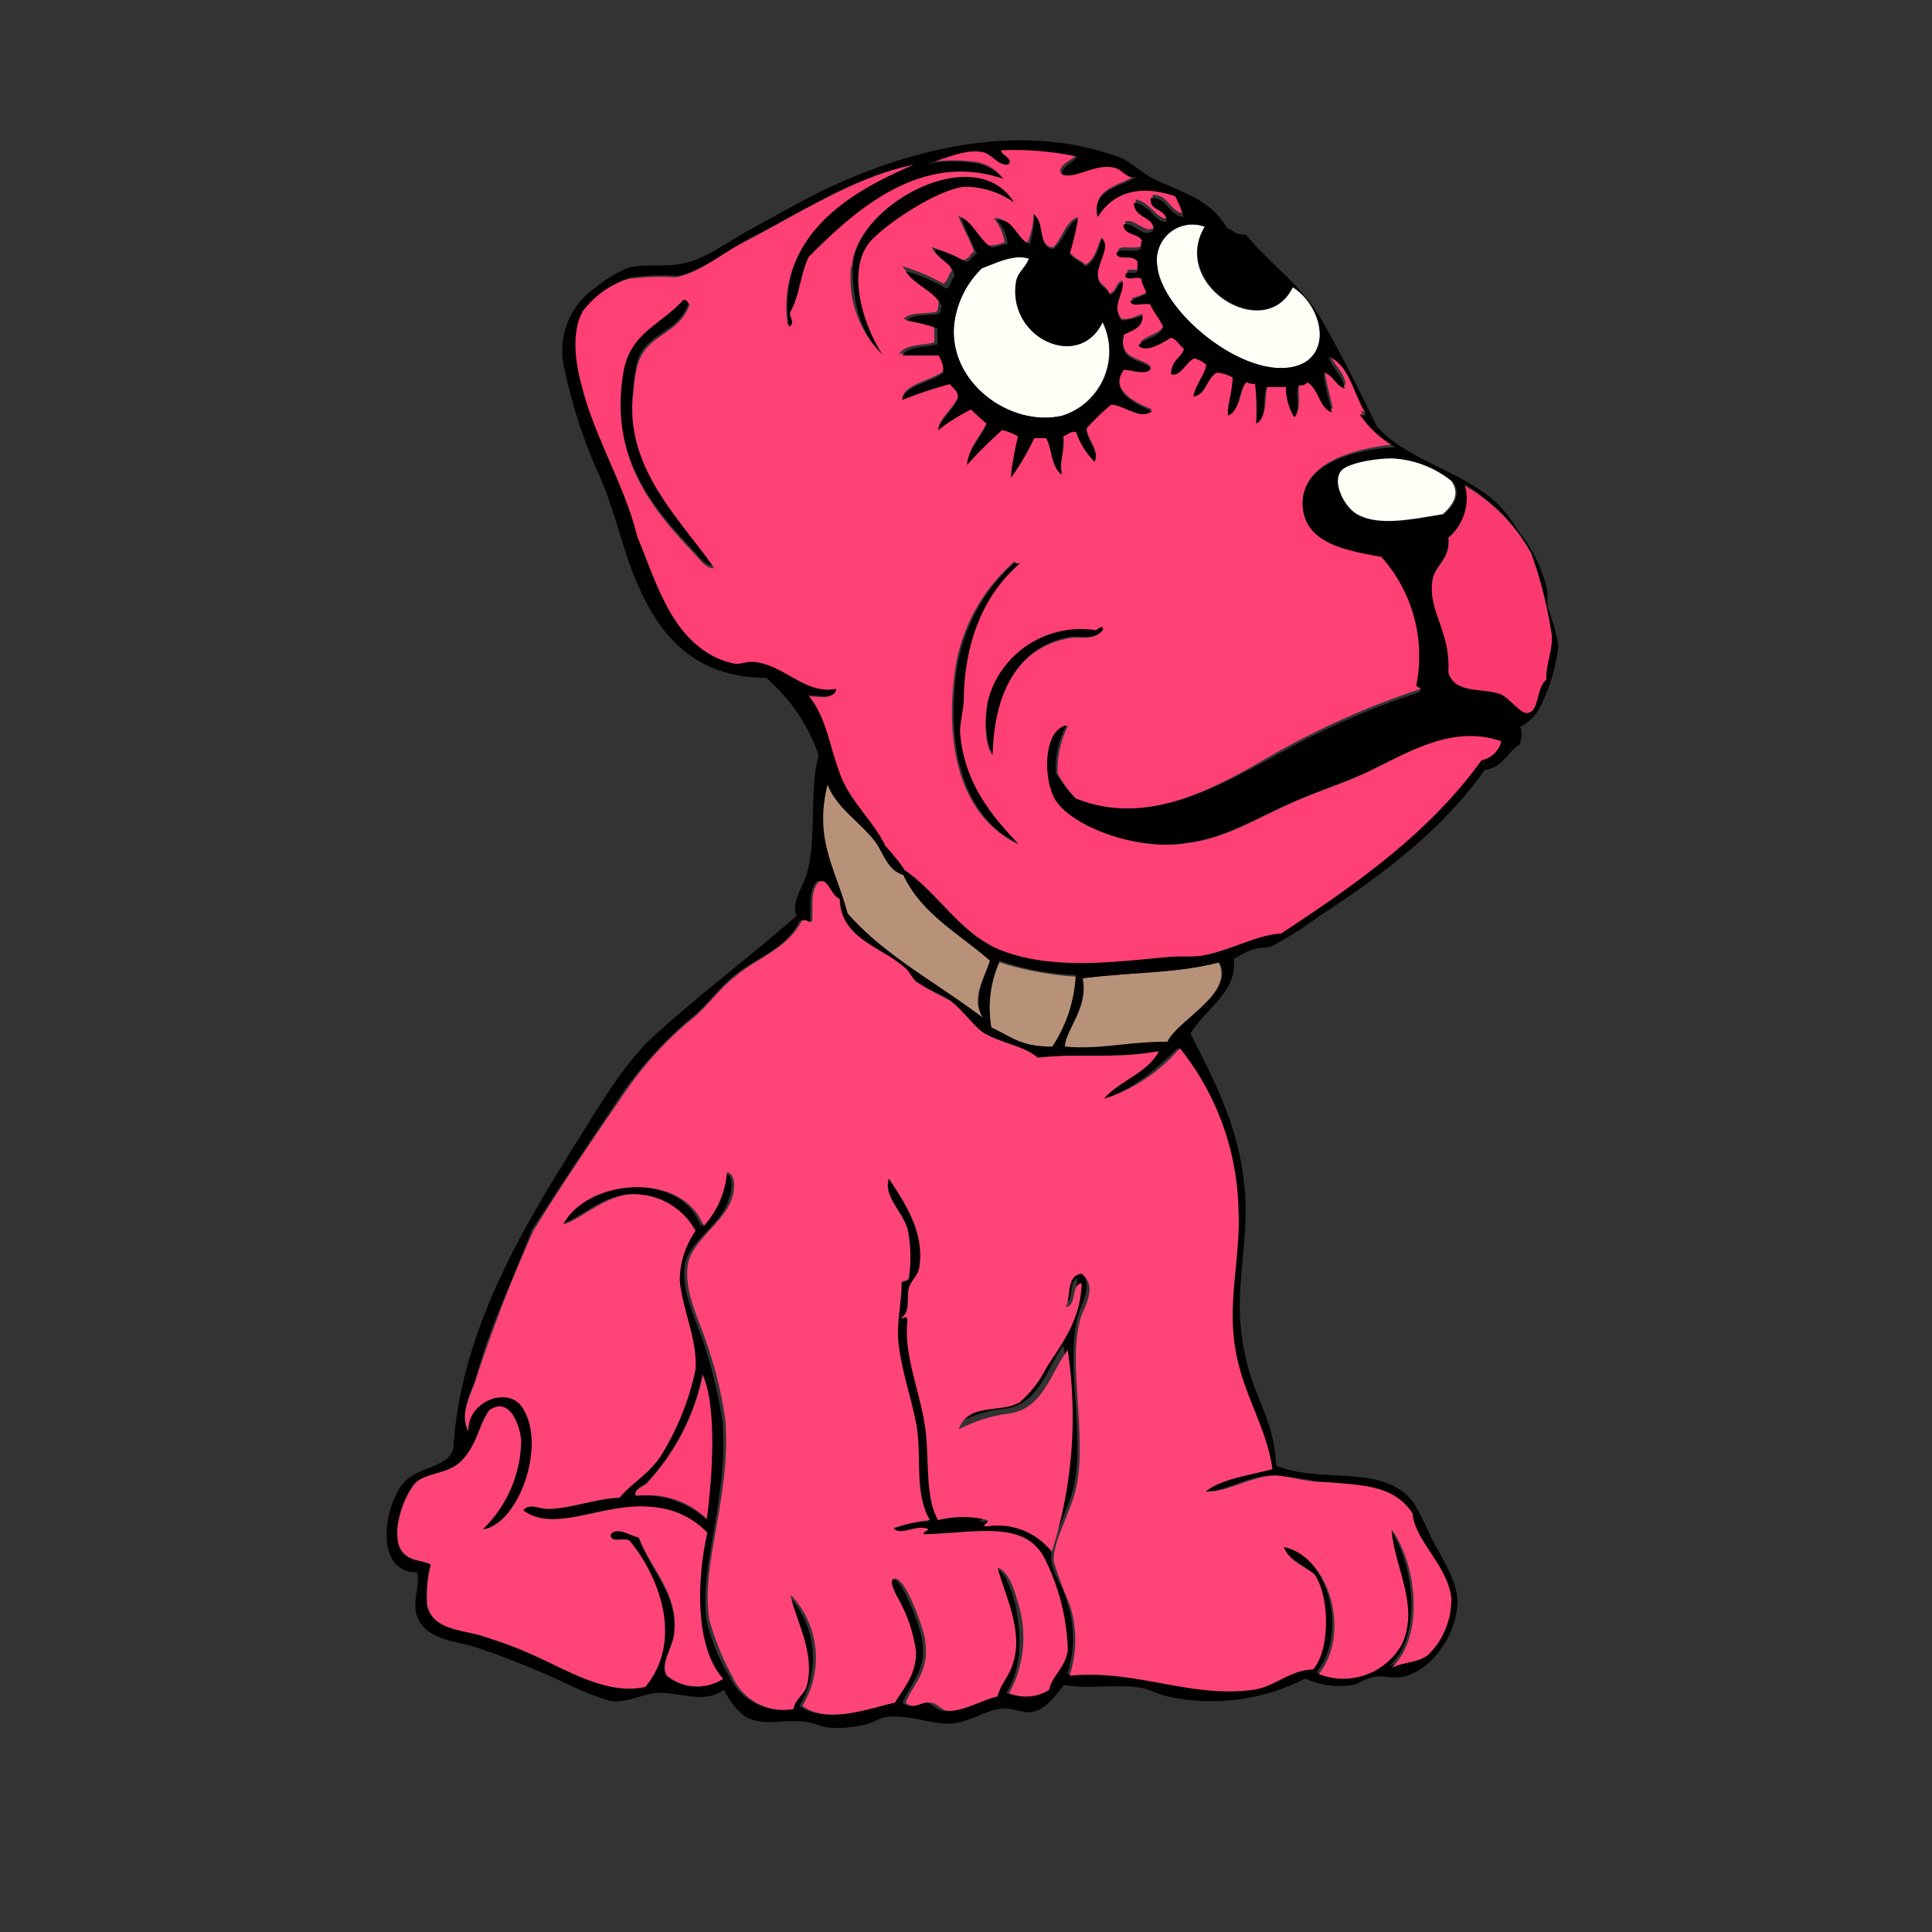 <svg id="bg_image_5" width="200" height="200" xmlns="http://www.w3.org/2000/svg" version="1.1" xmlns:xlink="http://www.w3.org/1999/xlink" xmlns:svgjs="http://svgjs.com/svgjs" class="bgs" preserveAspectRatio="xMidYMin slice"><rect width="100%" height="100%" fill="#333333" stroke="none"/><defs id="SvgjsDefs6519"/><rect id="rect_image_5" width="100%" height="100%" fill="none"/><svg id="variation_5" preserveAspectRatio="xMidYMin meet" viewBox="11.482 6.642 89.496 121.612" data-uid="5" data-keyword="variation_5" data-complex="true" style="overflow: visible;"><path id="5_l_0" d="M59.3 19.42A5 5 0 0 0 56.13 18.42C54.51 18.62 51.56 20.52 50.45 21.72C48.75 23.52 49.71 27.02 51.11 29.02C49.56 27.82 49.05 25.42 49.11 23.42C49.27 19.52 56.87 15.42 59.3 19.42Z " fill="#000000" class="000000" data-color-group="oranges"/><path id="5_l_1" d="M71.25 20.92C69.04 24.62 75.08 28.32 76.78 24.72C78.84 26.02 79.51 29.72 76.26 29.82S68.67 26.22 68.26 23.52A2.26 2.26 0 0 1 71.25 20.92ZM60.26 22.92C60.11 23.52 59.52 23.82 59.45 24.42C58.79 27.92 63.36 30.02 64.83 26.92A4.27 4.27 0 0 1 62.25 32.82C59.08 33.52 55.25 30.92 55.47 27.22A5.84 5.84 0 0 1 57.24 23.52C58.12 23.22 59.15 22.62 60.26 22.92Z " data-color-original="#ffffff" fill="#fffff8" class="ffffff" data-color-group="blacks"/><path id="5_l_2" d="M38.8 25.62C38.14 27.72 35.92 27.52 35.48 29.62A14.63 14.63 0 0 0 35.26 31.22C34.74 35.92 38.26 39.22 40.35 42.22C39.91 42.32 39.47 41.72 39.1 41.32C36.67 38.72 33.79 35.52 34.6 30.12C35.04 27.42 36.89 27.02 38.43 25.32C38.65 25.52 38.65 25.62 38.8 25.62Z " fill="#000000" class="000000" data-color-group="oranges"/><path id="5_l_3" d="M87.62 37.22A10.89 10.89 0 0 1 91.82 41.52A27.52 27.52 0 0 1 93.07 46.42C93.29 47.42 92.7 48.42 92.78 49.52C92.19 49.92 92.34 51.42 91.6 51.62C91.16 51.72 90.42 50.62 89.83 50.42C88.58 50.02 86.95 50.32 86.59 49.02C86.74 46.52 85.26 45.22 85.59 43.22C85.74 42.22 86.77 41.82 86.59 40.52A3.22 3.22 0 0 0 87.59 37.22Z " data-color-original="#cbb777" fill="#fa3a6f" class="cbb777" data-color-group="grays"/><path id="5_l_4" d="M59.74 42.12C57.53 44.02 56.27 46.92 56.2 50.62C56.2 51.42 55.91 52.22 55.98 52.92C56.2 56.02 57.9 58.02 59.67 59.82C56.43 58.32 54.95 54.42 55.61 49.12A11.23 11.23 0 0 1 59.37 42C59.44 42 59.44 42 59.44 42.1Z " fill="#000000" class="000000" data-color-group="oranges"/><path id="5_l_5" d="M64.83 46C64.9 46 64.9 46.1 64.9 46.2C64.46 46.9 63.5 46.7 62.9 46.7C59.66 47.2 58.03 50 57.96 54.1C57.37 53.4 57.44 51.4 57.67 50.6C58.33 47.8 61.06 46 64.38 46.2C64.53 46.2 64.82 46.2 64.82 46Z " fill="#000000" class="000000" data-color-group="oranges"/><path id="5_l_6" d="M47.5 56C48.09 57.5 49.56 58.4 50.5 59.6C51.02 60.3 51.24 61.4 52.27 61.7C53.45 64.2 55.81 65.4 57.73 67.1C57.44 68.1 56.48 69.5 57.29 70.7C54.34 68.6 51.1 66.8 48.74 64.1C48 61.3 46.6 59.5 47.49 56ZM72.13 67.22C73.13 69.22 69.55 70.82 68.89 72.22C66.24 72.22 64.69 72.82 62.4 72.52C62.62 71.32 63.95 70.02 63.58 68.22C66.75 67.82 69.48 67.92 72.13 67.22Z " data-color-original="#805722" fill="#b89278" class="805722" data-color-group="reds"/><path id="5_l_7" d="M39.69 93.12C40.69 95.12 40.35 99.52 39.98 102.32A5.23 5.23 0 0 0 35.48 100.82C35.26 100.42 35.92 100.22 36.14 100.02A14.52 14.52 0 0 0 39.69 93.12ZM53 17C49.24 18.6 44.23 21.4 45 27.1C45.44 26.9 45.07 26.5 45.07 26.2C45.59 25.2 45.73 23.7 46.25 22.7C49.05 19.9 53.25 16 58.49 17.8A2.57 2.57 0 0 0 56.57 16.8A10.43 10.43 0 0 0 53.1 17C54.28 16.8 55.83 16 57.1 16.1C57.76 16.2 58.1 17 58.8 16.9C59.17 16.5 58.36 16.4 58.36 16C60.06 16.2 61.53 15.9 63.15 16.4C62.86 16.8 62.15 16.9 62.15 17.5C63.03 17.8 64.21 16.8 65.47 17.1C66.13 17.2 66.47 18.1 67.02 17.6C66.14 18.3 64.07 18.4 64.51 20.3C65.51 18.6 67.39 18.3 69.51 18.8A6.2 6.2 0 0 1 70.03 20.1C69.03 20 69.03 18.9 67.97 18.9C67.97 19.8 68.97 19.5 68.97 20.4C68.23 20.5 67.79 19.3 66.91 19.2C66.91 20.2 68.09 20 68.16 20.9C67.57 21.5 66.83 20.3 66.24 20.6C66.31 21.3 67.12 21.1 67.42 21.6A0.55 0.55 0 0 0 67.35 22.1C66.83 22.4 65.95 22 65.8 22.4C65.95 23 66.8 22.5 67.13 22.9V23.4C67.2 23.9 66.25 23.3 66.39 23.9C66.76 24.1 66.98 23.8 67.39 24C67.46 24.4 67.68 24.6 67.68 25A3.91 3.91 0 0 1 66.68 25.4C66.75 25.8 67.49 25.5 67.93 25.6C68.15 26.1 68.52 26.5 68.74 27C68.52 27.7 67.56 27.7 67.19 28.2C67.78 28.7 68.74 27.9 69.25 27.7C69.62 27.8 69.77 28.2 70.06 28.4C69.91 29.1 69.18 29.2 69.25 30C69.84 30.2 70.25 29.3 70.72 29A6.65 6.65 0 0 1 71.46 29.4C71.31 30.2 70.8 30.6 70.65 31.4C71.46 31.2 71.46 30.2 72.12 29.9A2.42 2.42 0 0 1 73.12 30.2C73.12 31.1 72.75 32 72.83 32.6C73.64 32.3 73.42 31 74.01 30.5A0.84 0.84 0 0 0 74.53 30.6A9.2 9.2 0 0 1 74.6 33.1C75.26 32.8 74.97 31.5 75.26 30.8H76.44A3.89 3.89 0 0 0 76.96 32.7C77.4 32.4 77.03 31.2 77.25 30.7C77.47 30.6 77.69 30.6 77.77 30.5C78.51 30.9 78.58 32 79.32 32.4C79.25 31.9 78.88 30.7 78.8 29.9C79.46 30 79.54 30.7 80.13 30.9C80.06 30 79.39 29.7 79.13 28.9C80.53 29.4 80.68 31.2 81.42 32.4C81.49 32.9 81.05 32.3 81.13 32.6A6.4 6.4 0 0 0 83.34 34.6C80.98 34.8 77.15 35.7 77.51 38.5C77.73 40.7 80.24 41 82.45 41.5A9.6 9.6 0 0 1 84.66 49.5C84.59 49.8 85.03 49.6 84.88 50A50.67 50.67 0 0 0 75.44 54.2C71.83 56.3 67.55 58.7 63.13 56.9A7.78 7.78 0 0 1 62 55.32A6.14 6.14 0 0 1 62.66 52.32C61.26 52.62 61.19 55.52 61.92 56.92C62.92 58.72 67.08 60.22 70.1 59.72C72.53 59.42 74.23 58.32 76.66 57.22C78.43 56.42 80.42 55.82 81.97 55.02C84.4 53.82 87.06 52.22 89.97 53.32A1.63 1.63 0 0 1 88.72 54.52C85.4 59.12 80.83 62.32 76.11 65.42C74.49 65.62 72.87 66.52 71.11 66.82A17.48 17.48 0 0 1 68.82 66.92C65.5 67.22 61.74 67.72 58.57 66.52C55.92 65.52 54.57 62.92 52.38 61.42A4.22 4.22 0 0 0 51 60C50.19 58.3 48.71 57 48.05 55.2C47.53 53.6 47.31 51.8 46.13 50.5C46.79 50.4 47.83 50.8 47.9 50.1C45.84 50.4 44.58 48.5 42.59 48.4C42.22 48.4 41.78 48.6 41.41 48.5A5.61 5.61 0 0 1 39.2 47.4C37.2 45.8 36.32 42.9 35.37 40.5C34.63 37.4 32.79 34.3 31.9 31.1C31.53 29.8 31.16 27.6 31.97 26.3A6.18 6.18 0 0 1 34.97 24.2A15.82 15.82 0 0 1 37.97 24.1C39.44 23.8 40.7 22.7 42.03 22C45.72 20.1 49.33 17.7 53.03 17ZM49 23.4A6.77 6.77 0 0 0 51 29C49.67 27 48.64 23.4 50.34 21.7C51.52 20.5 54.47 18.6 56.09 18.4A5.34 5.34 0 0 1 59.26 19.4C56.87 15.42 49.27 19.52 49.05 23.42ZM60.06 21.9C59.25 21.6 58.88 20.2 58 20.4A3.21 3.21 0 0 1 58.66 21.9A3.28 3.28 0 0 1 57.66 22.1C56.92 21.6 56.55 20.7 55.74 20.2C56.03 21 56.48 21.7 56.74 22.5C56.45 22.6 56.45 23 56 23A11.94 11.94 0 0 0 54.08 22.2C54.3 22.9 55.19 23 55.33 23.7C55.11 23.9 55.11 24.3 54.81 24.5A12.36 12.36 0 0 0 52.23 23.4C52.82 24.3 54 24.6 54.52 25.6C54.45 25.9 54.52 26.3 54.23 26.3C53.57 26.4 52.68 26.3 52.31 26.7C52.83 27 53.71 26.9 54.23 27.2V28.2C53.42 28.4 52.46 28.3 52.02 28.9H54.38A1.34 1.34 0 0 1 54.8 30C54.06 30.6 52.37 30.8 52.22 31.7A28.64 28.64 0 0 1 55.22 30.7C55.44 31 55.74 31.1 55.74 31.6C55.45 32.3 54.56 33 54.49 33.6A23.46 23.46 0 0 1 56.55 32.3C56.92 32.6 57.21 32.9 57.55 33.2C57.18 34.1 56.44 34.7 56.3 35.8A26.42 26.42 0 0 1 58.51 33.6C58.88 33.7 59.17 33.9 59.51 34C59.44 35 59.07 35.8 59.07 36.6A15.83 15.83 0 0 0 60.54 34.1H61.28C61.65 34.8 61.5 36 62.28 36.4C62.06 35.7 62.5 35.1 62.35 34C62.64 33.9 62.79 33.6 63.16 33.7A4.75 4.75 0 0 0 64.34 35.6C64.63 34.9 63.82 34.3 63.82 33.5A12.6 12.6 0 0 1 65.35 32C66.16 32.1 67.19 33 67.93 32.4C66.93 32 65.2 31.2 66.16 29.8C66.6 29.8 67.63 30.2 67.86 29.7C67.2 29.1 65.8 29.3 66.16 27.6C66.68 27.3 67.27 27.2 67.34 26.4C66.9 26.5 66.6 26.8 66.01 26.7C65.35 25.8 66.23 25.1 66.08 24.3C65.64 24.4 65.71 25 65.27 25.1C64.98 24.5 64.61 24.6 64.53 24C64.38 23.2 65.41 22 64.75 21.6C64.46 22.3 64.31 23 63.75 23.3C63.46 23 63.01 22.9 62.75 22.5A18 18 0 0 0 63.27 20.3C62.46 20.6 62.27 21.7 61.72 22.2C60.72 22.2 61.2 20.5 60.47 20.1A4.41 4.41 0 0 1 60.1 21.9ZM38.46 25.5C36.91 27.2 34.99 27.6 34.63 30.3C33.82 35.7 36.69 38.9 39.13 41.5C39.5 41.9 39.94 42.5 40.38 42.4C38.32 39.4 34.7 36.1 35.29 31.4A11.92 11.92 0 0 1 35.51 29.8C36.03 27.6 38.16 27.8 38.83 25.8C38.65 25.62 38.65 25.52 38.51 25.52ZM59.33 42.1C59.33 42 59.33 42 59.26 42A11.23 11.23 0 0 0 55.5 49.1C54.84 54.4 56.31 58.3 59.56 59.8C57.86 58 56.17 56 55.87 52.9C55.8 52.2 56.09 51.4 56.09 50.6C56.16 46.9 57.42 44 59.63 42.1ZM64.33 46.3A6.05 6.05 0 0 0 57.62 50.7C57.4 51.6 57.33 53.5 57.91 54.2C57.98 50.1 59.61 47.3 62.85 46.8C63.44 46.7 64.32 47 64.85 46.3C64.85 46.2 64.85 46.1 64.78 46.1S64.54 46.22 64.39 46.32Z " data-color-original="#cbb777" fill="#ff4075" class="cbb777" data-color-group="grays"/><path id="5_l_8" d="M73.09 67C73.31 69.1 71.32 70.1 70.36 71.7C71.83 74.6 73.24 77.3 73.68 80.7C74.12 83.5 73.46 86.2 73.46 89A14.74 14.74 0 0 0 74.2 93.4C74.79 95.2 75.67 96.6 75.75 98.9C78.7 100.1 82.61 98.7 84.45 101.3C84.74 101.8 85.11 102.5 85.45 103.3C85.97 104.4 87 105.8 87.15 107.2C87.3 109.2 85.68 111.8 83.68 112.2C83.09 112.3 82.5 112.1 81.91 112.2S81.03 112.6 80.58 112.7A5.16 5.16 0 0 1 77.58 112.3A12.92 12.92 0 0 1 68.81 113.4C68.37 113.3 67.81 113 67.34 112.9C65.79 112.6 64.1 113 62.4 112.7C61.88 113.3 61.29 114.3 60.34 114.4C59.82 114.5 59.09 114.1 58.42 114.2C57.54 114.3 56.65 114.9 55.62 115.1C54.29 115.3 52.97 114.6 51.42 114.7C50.83 114.7 50.42 115.1 49.87 115.2A7.5 7.5 0 0 1 47.81 115.4C47.15 115.4 46.56 115 45.81 115C44.41 114.9 43.45 115.3 42.34 114.7A4.46 4.46 0 0 1 41 113C39.82 113.9 38.35 113.2 36.94 113.2C35.94 113.2 34.88 113.9 33.77 113.7A20.3 20.3 0 0 1 31.04 112.6A53.23 53.23 0 0 0 25.29 110.3C23.89 109.9 21.97 109.8 21.6 108.1C21.45 107.2 21.89 106.3 21.67 105.6C18.94 105.7 19.53 101.2 21.01 99.8C22.01 98.9 23.66 99 23.96 97.8C24.4 90.5 28.31 84 31.55 78.8C33.25 76.1 34.79 73.4 36.86 71.6C39.66 69.1 42.69 66.8 45.56 64.3C45.19 63.3 46.08 62.4 46.3 61.3C46.82 59 46.37 56.2 46.96 54.2A11.21 11.21 0 0 0 43.64 49.3C39.44 49.3 37.15 47 35.64 43.6C34.64 41.4 34.17 38.9 33.21 36.7A32.33 32.33 0 0 1 30.92 29.7A4.8 4.8 0 0 1 32.98 24.7A7 7 0 0 1 34.98 23.5C35.98 23.2 37.34 23.5 38.52 23.2C39.92 22.9 41.32 21.8 42.8 21S45.68 19.4 47.08 18.7C52.24 16.2 59.47 14.1 66.03 16.6C66.69 16.9 67.36 17.6 68.24 18C70.01 18.8 71.71 19.3 72.66 21C73.03 21.1 73.25 21.5 73.84 21.4C75.39 23.3 77.38 24.6 78.63 26.8S80.99 31.2 82.1 33.5C84.1 35.7 87.63 36.3 89.84 38.5A11.08 11.08 0 0 1 91.02 40.1A9.07 9.07 0 0 1 92.79 43.7C92.86 44.1 92.79 44.5 92.86 44.9A12.88 12.88 0 0 1 93.52 47.3A11.58 11.58 0 0 1 92.34 51.2A2.78 2.78 0 0 1 91.09 52.4C91.31 52.6 91.16 53.2 91.09 53.5C90.28 54 89.98 55 88.88 55.1C86.3 58.8 82.47 61.7 78.48 64.3A24.16 24.16 0 0 1 75.48 66.2C75.19 66.3 74.67 66.3 74.3 66.4S73.49 66.8 73.05 67ZM42.19 21.9C40.86 22.6 39.61 23.7 38.13 24A15.82 15.82 0 0 0 35.13 24.1A6.18 6.18 0 0 0 32.13 26.2C31.32 27.6 31.69 29.7 32.06 31C32.87 34.2 34.79 37.3 35.53 40.4C36.53 42.8 37.37 45.7 39.36 47.3A5.15 5.15 0 0 0 41.57 48.4C41.94 48.5 42.31 48.3 42.75 48.3C44.75 48.4 46.07 50.4 48.06 50C47.99 50.7 46.95 50.4 46.29 50.4C47.4 51.7 47.62 53.5 48.21 55.1C48.8 57 50.35 58.2 51.16 59.9A10.16 10.16 0 0 1 52.34 61.4C54.55 62.9 55.88 65.5 58.53 66.5C61.77 67.7 65.46 67.2 68.78 66.9C69.52 66.8 70.33 66.9 71.07 66.8C72.84 66.5 74.46 65.5 76.07 65.4C80.79 62.3 85.36 59.1 88.68 54.5A1.63 1.63 0 0 0 89.93 53.3C87.05 52.3 84.4 53.8 81.93 55C80.38 55.8 78.39 56.4 76.62 57.2C74.11 58.3 72.49 59.4 70.06 59.7C67.06 60.2 62.83 58.7 61.8 56.9C61.06 55.5 61.14 52.6 62.54 52.3A5.63 5.63 0 0 0 61.88 55.3A7.78 7.78 0 0 0 63.13 56.9C67.55 58.7 71.83 56.3 75.37 54.4A50.67 50.67 0 0 1 84.81 50.2C84.96 49.8 84.52 50 84.59 49.7A9.36 9.36 0 0 0 82.38 41.7C80.24 41.3 77.73 40.9 77.44 38.7C77.07 35.8 80.91 34.9 83.27 34.8A6.74 6.74 0 0 1 81.06 32.8C81.06 32.5 81.43 33.1 81.35 32.6C80.61 31.4 80.35 29.6 79.06 29.1C79.28 29.9 79.94 30.2 80.06 31.1C79.47 30.9 79.32 30.2 78.73 30.1C78.8 31 79.17 32.1 79.25 32.6C78.44 32.3 78.44 31.1 77.7 30.7C77.63 30.9 77.33 30.9 77.18 30.9C76.89 31.4 77.33 32.6 76.89 32.9A3.6 3.6 0 0 1 76.37 31H75.15C74.86 31.7 75.22 33 74.49 33.3A13.58 13.58 0 0 0 74.42 30.8A0.84 0.84 0 0 1 73.9 30.7C73.31 31.2 73.53 32.5 72.72 32.8C72.65 32.2 73.01 31.3 73.01 30.4A2.42 2.42 0 0 0 72.01 30.1C71.35 30.5 71.35 31.5 70.54 31.6C70.69 30.8 71.2 30.4 71.35 29.6A1.93 1.93 0 0 0 70.61 29.2C70.09 29.4 69.73 30.4 69.14 30.2C69.14 29.3 69.8 29.2 69.95 28.6C69.66 28.4 69.51 28 69.14 27.9C68.62 28.2 67.59 28.9 67.08 28.4C67.45 27.9 68.48 27.9 68.63 27.2C68.41 26.7 68.04 26.3 67.82 25.8C67.38 25.7 66.64 26 66.57 25.6A3.91 3.91 0 0 1 67.57 25.2C67.57 24.8 67.28 24.6 67.28 24.2C66.91 24 66.69 24.3 66.28 24.1C66.13 23.5 67.09 24.1 67.02 23.6V23.1C66.65 22.6 65.84 23.1 65.69 22.6C65.84 22.2 66.8 22.6 67.24 22.3C67.24 22 67.24 21.9 67.31 21.8C67.09 21.3 66.2 21.5 66.13 20.8C66.72 20.5 67.46 21.8 68.05 21.1C67.98 20.2 66.8 20.4 66.8 19.4C67.8 19.5 68.13 20.7 68.86 20.6C68.86 19.7 67.75 20 67.86 19.1C68.97 19.1 68.97 20.2 69.92 20.3A6.2 6.2 0 0 0 69.4 19C67.4 18.3 65.57 18.6 64.53 20.3C64.09 18.5 66.15 18.4 67.11 17.7C66.45 18.1 66.11 17.3 65.56 17.2C64.31 16.9 63.05 18 62.24 17.6C62.39 17 62.98 16.9 63.24 16.5A19.42 19.42 0 0 0 58.45 16.1C58.45 16.5 59.26 16.6 58.89 17C58.23 17.1 57.89 16.3 57.19 16.2C55.94 16 54.39 16.9 53.19 17.1A8.33 8.33 0 0 1 56.66 16.9A2.85 2.85 0 0 1 58.58 17.9C53.34 16.1 49.14 20 46.34 22.8C45.82 23.8 45.75 25.3 45.16 26.3C45.09 26.6 45.53 27 45.09 27.2C44.21 21.3 49.22 18.6 52.98 17C49.29 17.7 45.68 20.1 42.14 21.9ZM68.29 23.5C68.66 26.2 73.16 30 76.29 29.8S78.87 26 76.81 24.7C75.11 28.3 69.07 24.5 71.28 20.9A2.26 2.26 0 0 0 68.3 23.52ZM86.8 36.92A6.24 6.24 0 0 0 83.11 35.52C82 35.42 80.23 35.82 79.87 36.32C79.28 37.02 80.02 38.62 80.87 39.02C82.27 39.82 84.41 39.32 86.33 39.02C86.99 38.42 87.44 37.72 86.85 36.92ZM86.58 40.42C86.73 41.82 85.7 42.22 85.58 43.12C85.29 45.12 86.76 46.42 86.58 48.92C86.95 50.32 88.58 49.92 89.82 50.32C90.41 50.52 91.15 51.62 91.59 51.52C92.33 51.42 92.11 49.92 92.77 49.42C92.7 48.42 93.29 47.32 93.06 46.32A25.49 25.49 0 0 0 91.81 41.42A11.6 11.6 0 0 0 87.61 37.12A3.09 3.09 0 0 1 86.61 40.42ZM48.76 64.12C51.12 66.82 54.44 68.52 57.31 70.72C56.57 69.52 57.46 68.12 57.75 67.12C55.83 65.42 53.47 64.22 52.29 61.72C51.29 61.42 51.04 60.32 50.52 59.62C49.52 58.32 48.09 57.52 47.52 56.02C46.64 59.52 48.04 61.32 48.77 64.12ZM60.76 73.22C59.76 72.42 58.4 72.32 57.29 71.62C56.55 71.12 55.96 70.22 55.23 69.62S53.61 68.92 52.94 68.42C52.65 68.22 52.5 67.82 52.2 67.52C50.73 66.22 48.14 65.72 48.14 63.22C47.62 63.02 47.55 62.42 47.14 62.12H46.85C46.26 62.72 46.48 63.72 46.41 64.62C46.12 64.82 46.12 64.42 45.75 64.62C44.87 66.42 42.95 66.92 41.55 68.12C40.67 68.82 39.93 69.92 39.04 70.62A24.84 24.84 0 0 0 34.54 75.52C32.62 78.42 30.78 81.12 28.86 84.12C27.75 87.12 26.28 90.02 25.39 93.32C25.1 94.32 24.28 95.52 24.87 96.72C24.87 94.82 27.3 93.82 28.19 95.12C29.96 97.42 28.12 102.62 25.76 102.92A7.54 7.54 0 0 0 28.19 97.32C28.12 96.22 27.38 94.62 26.19 95.42C25.53 96.32 25.45 97.62 24.42 98.62C23.61 99.42 22.36 99.32 21.62 99.92S19.85 103.42 20.81 104.42C21.18 104.82 21.81 104.72 22.51 105.12A7.78 7.78 0 0 0 22.29 107.72C22.66 109.22 24.35 109.12 25.76 109.62C26.64 109.92 27.6 110.22 28.49 110.62C30.7 111.52 33.49 113.42 36.01 112.82C38.44 109.82 36.67 105.82 35.01 103.62C34.72 103.32 33.83 103.82 33.83 103.22C34.27 102.72 35.08 103.32 35.6 103.42C36.41 105.62 38.18 107.12 37.81 109.62C37.74 110.42 36.93 111.42 37.37 112.12A2.91 2.91 0 0 0 40.91 112.32C39.07 110.32 39.21 106.02 39.91 103.12A5 5 0 0 0 36.59 101.52C33.42 101.12 30.4 103.22 28.33 101.72C28.7 101.22 29.33 101.62 29.88 101.62C31.28 101.62 32.98 101.02 34.38 100.92C35.19 100.02 36.3 99.42 36.96 98.32A14 14 0 0 0 39.02 92.82C39.17 90.92 38.21 89.02 38.02 87.22A6 6 0 0 1 39.02 84.12A4.41 4.41 0 0 0 34.96 81.82C33.26 81.92 31.79 83.42 30.68 83.72C32.3 80.82 38.27 80.32 39.53 83.82A5.46 5.46 0 0 0 41 80.42C41.74 80.72 41.44 81.72 41.29 82.12C40.92 83.62 38.86 84.72 38.56 86.12C38.19 87.92 39.37 89.92 39.89 91.72A33.34 33.34 0 0 1 40.89 96.02C41.33 100.72 39.42 105.22 39.89 108.62A12.39 12.39 0 0 0 41.36 112.22A3.64 3.64 0 0 0 45.19 114.22C45.26 113.62 45.85 113.32 46 112.82C46.66 110.72 45.26 108.42 45 107.02A5.77 5.77 0 0 1 45.74 114.02C47.36 115.22 50.16 114.12 51.57 113.82C52.16 112.92 52.97 112.12 52.9 110.62A9.43 9.43 0 0 0 51.57 106.92C51.86 107.52 51.05 106.12 51.5 106.02C52.16 105.82 53.2 108.72 53.42 109.62C53.86 111.72 52.76 112.52 52.24 113.82C52.76 114.32 53.24 113.72 53.79 113.82C54.16 113.92 54.38 114.32 54.79 114.32C55.79 114.52 56.85 113.72 58.03 113.42A18 18 0 0 0 59.03 111.22C59.55 109.22 58.37 106.82 58.03 105.32C58.69 105.52 59.03 106.62 59.28 107.42C59.8 109.72 59.72 111.62 58.76 113.22A3.07 3.07 0 0 0 61.27 113.02C61.42 112.12 62.27 111.62 62.45 110.52A13.7 13.7 0 0 0 60.98 104.72C59.8 102.32 56.78 103.22 53.53 103.32C53.38 103.02 54.05 102.92 53.53 102.92S52.06 103.42 51.61 102.92A5.41 5.41 0 0 1 53.9 102.42C52.9 100.72 53.31 98.62 53.09 96.62C52.87 94.82 52.09 92.92 51.91 91.02C51.84 89.82 52.13 88.72 52.13 87.42C52.35 87.32 52.57 87.32 52.65 87.12A10.73 10.73 0 0 0 52.58 84.02C52.29 82.92 51.03 82.02 51.4 80.82C52.21 82.22 53.61 84.12 53.32 86.42C53.25 86.92 52.8 87.32 52.66 87.72C52.44 88.42 52.73 89.22 52.14 89.62C52.43 89.62 52.43 89.42 52.58 89.72C52.29 92.12 53.58 94.52 53.76 97.12C53.91 99.02 53.69 101.12 54.5 102.32A23 23 0 0 1 57.3 102.02C57.45 102.32 56.78 102.42 57.3 102.42A4.73 4.73 0 0 1 61.36 104.02A27.1 27.1 0 0 0 62.36 91.32C61.25 92.92 60.81 95.02 58.67 95.32A8 8 0 0 0 55.5 96.32C56.09 94.52 58.08 95.32 59.33 94.62A10.5 10.5 0 0 0 61.03 92.42A10 10 0 0 0 63.24 87.12C62.65 87.32 63.09 88.62 62.36 88.72C62.8 88.12 62.43 86.72 63.36 86.62C64.36 87.42 63.43 88.82 63.29 89.42C62.48 92.32 63.66 96.62 63.07 99.92C62.78 101.62 61.52 103.52 61.6 104.82C61.67 105.72 62.41 106.62 62.6 107.52A7.21 7.21 0 0 1 62.6 112.02C66.8 111.62 70.05 113.32 74.1 112.92C75.57 112.72 76.31 111.62 77.93 111.62C79.11 110.42 78.93 107.02 78 105.62C77.34 105.02 76.45 104.72 76.08 103.92C78.96 104.42 80.36 109.32 78.29 111.92A4.22 4.22 0 0 0 83.53 110.02C84.64 107.62 83.09 105.12 82.87 102.82C84.42 105.02 85.01 109.62 82.87 111.52C83.75 111.12 84.57 111.22 85.16 110.72A4.89 4.89 0 0 0 86.63 107.12C86.48 105.22 84.27 103.52 84.2 101.92C83.02 100.22 81.1 100.12 78.45 99.92A18.28 18.28 0 0 0 75.45 99.52C73.9 99.52 72.45 100.62 71.17 100.52C72.17 99.62 73.9 99.52 75.37 99.12C75 96.32 73.31 94.02 72.94 90.82C72.65 88.22 73.38 85.42 73.23 82.72A17.29 17.29 0 0 0 69.54 72.62C68.21 73.92 66.54 75.42 64.75 75.82C65.75 74.62 67.48 74.32 68.22 72.82C65.49 73.32 63.57 72.92 60.77 73.22ZM57.81 71.22C59.14 71.82 59.65 72.42 61.64 72.42A8.54 8.54 0 0 0 63.13 68A15.79 15.79 0 0 1 58.34 67.1A7.28 7.28 0 0 0 57.83 71.22ZM63.56 68.22C63.93 70.02 62.56 71.32 62.45 72.52C64.74 72.72 66.21 72.22 68.94 72.22C69.6 70.82 73.22 69.12 72.18 67.22C69.48 67.92 66.75 67.82 63.58 68.22ZM36.07 100C35.85 100.2 35.26 100.4 35.41 100.8A5.9 5.9 0 0 1 39.91 102.3C40.28 99.5 40.57 95.1 39.62 93.1A13.34 13.34 0 0 1 36.07 100Z " fill="#000000" class="000000" data-color-group="oranges"/><path id="5_l_9" d="M60.48 20.22C61.22 20.52 60.7 22.32 61.73 22.32C62.39 21.82 62.54 20.82 63.28 20.42A18 18 0 0 1 62.76 22.62C62.98 22.92 63.42 23.12 63.76 23.42C64.35 23.12 64.57 22.32 64.76 21.72C65.42 22.12 64.39 23.32 64.54 24.12C64.61 24.72 64.98 24.62 65.28 25.22C65.72 25.12 65.72 24.52 66.09 24.42C66.16 25.22 65.35 25.92 66.02 26.82A4.75 4.75 0 0 0 67.35 26.52C67.35 27.32 66.69 27.42 66.17 27.72C65.8 29.42 67.17 29.22 67.87 29.82C67.65 30.32 66.62 29.92 66.17 29.92C65.17 31.32 66.98 32.12 67.94 32.52C67.2 33.12 66.17 32.12 65.36 32.12A15.1 15.1 0 0 0 63.81 33.62C63.81 34.42 64.62 34.92 64.33 35.72A4.87 4.87 0 0 1 63.15 33.82C62.71 33.82 62.63 34.02 62.34 34.12C62.41 35.22 62.05 35.82 62.27 36.52C61.61 36.12 61.68 34.92 61.27 34.22H60.53A15.83 15.83 0 0 1 59.06 36.72A18 18 0 0 1 59.5 34.12A3 3 0 0 0 58.5 33.72A26.42 26.42 0 0 0 56.29 35.92C56.44 34.82 57.17 34.22 57.54 33.32C57.17 33.02 56.88 32.72 56.54 32.42A12.18 12.18 0 0 0 54.48 33.72C54.55 33.12 55.48 32.42 55.73 31.72C55.73 31.22 55.44 31.12 55.21 30.82A28.64 28.64 0 0 0 52.21 31.82C52.36 30.92 54.05 30.72 54.79 30.12A1.67 1.67 0 0 0 54.5 29.02H52.22C52.66 28.42 53.62 28.52 54.43 28.32V27.32A11.36 11.36 0 0 0 52.51 26.82C52.88 26.42 53.69 26.52 54.43 26.42C54.72 26.42 54.58 26.02 54.72 25.92C54.2 24.92 53.02 24.62 52.43 23.72A9.73 9.73 0 0 1 55 24.82C55.29 24.62 55.29 24.22 55.52 24.02C55.37 23.12 54.52 23.12 54.27 22.32A6.79 6.79 0 0 1 56.19 23.12C56.56 23.12 56.63 22.72 56.93 22.62C56.56 21.82 56.19 21.12 55.93 20.32C56.74 20.72 57.04 21.72 57.85 22.22C58.22 22.22 58.44 22.02 58.85 22.02A2.36 2.36 0 0 0 58.19 20.52C59.19 20.32 59.44 21.72 60.25 22.02A7.65 7.65 0 0 0 60.54 20.22ZM57.24 23.52A5.84 5.84 0 0 0 55.47 27.22C55.25 30.82 59.08 33.52 62.25 32.82A4.18 4.18 0 0 0 64.83 26.92C63.36 30.02 58.83 27.92 59.37 24.42C59.44 23.82 60.03 23.42 60.18 22.92C59.15 22.62 58.12 23.22 57.24 23.52Z " fill="#000000" class="000000" data-color-group="oranges"/><path id="5_l_10" d="M86.29 39C84.37 39.3 82.23 39.8 80.83 39C80.02 38.5 79.28 37 79.83 36.3C80.2 35.8 81.97 35.5 83.07 35.5A6.46 6.46 0 0 1 86.76 36.9C87.35 37.7 86.91 38.4 86.24 39Z " data-color-original="#ffffff" fill="#fffff8" class="ffffff" data-color-group="blacks"/><path id="5_l_11" d="M58.34 67.22A20.23 20.23 0 0 0 63.13 68.12A8.88 8.88 0 0 1 61.66 72.52C59.66 72.52 59.15 71.92 57.83 71.32A7 7 0 0 1 58.34 67.22Z " data-color-original="#805722" fill="#b89278" class="805722" data-color-group="reds"/><path id="5_l_12" d="M68.37 72.82C67.63 74.22 65.94 74.62 64.9 75.82A10.49 10.49 0 0 0 69.69 72.62A16.79 16.79 0 0 1 73.38 82.72C73.53 85.42 72.79 88.22 73.09 90.82C73.38 94.02 75.15 96.32 75.52 99.12C74.05 99.52 72.35 99.72 71.32 100.52C72.57 100.62 74.05 99.62 75.6 99.52C76.41 99.52 77.6 99.92 78.6 99.92C81.25 100.12 83.17 100.12 84.35 101.92C84.42 103.52 86.56 105.22 86.78 107.22A4.89 4.89 0 0 1 85.31 110.82C84.65 111.32 83.91 111.22 83.02 111.62C85.16 109.62 84.57 105.02 83.02 102.92C83.17 105.22 84.79 107.72 83.68 110.12A4.22 4.22 0 0 1 78.44 112.02C80.5 109.42 79.1 104.62 76.23 104.02C76.6 104.92 77.48 105.22 78.15 105.72C79.15 107.12 79.15 110.52 78.08 111.72C76.46 111.82 75.72 112.82 74.25 113.02C70.25 113.52 66.95 111.72 62.75 112.12A7.21 7.21 0 0 0 62.75 107.62A27.28 27.28 0 0 1 61.75 104.92C61.68 103.62 62.93 101.72 63.22 100.02C63.81 96.72 62.63 92.42 63.44 89.62C63.66 88.92 64.55 87.62 63.51 86.82C62.51 86.92 62.85 88.32 62.51 88.92C63.25 88.82 62.8 87.52 63.51 87.42C63.44 89.72 62.33 91.12 61.3 92.72A7.17 7.17 0 0 1 59.6 94.92C58.35 95.62 56.36 94.92 55.77 96.62A9.36 9.36 0 0 1 58.94 95.62C61.08 95.32 61.52 93.12 62.63 91.62A28.09 28.09 0 0 1 61.63 104.32A4.32 4.32 0 0 0 57.57 102.72C57.05 102.72 57.72 102.52 57.57 102.32A6.46 6.46 0 0 0 54.47 102.32C53.73 101.02 53.88 98.92 53.73 97.12C53.51 94.52 52.26 92.12 52.55 89.72C52.48 89.42 52.4 89.62 52.11 89.62C52.77 89.22 52.48 88.52 52.63 87.72C52.78 87.22 53.22 86.92 53.29 86.42C53.66 84.12 52.29 82.22 51.37 80.82C51 81.92 52.18 82.82 52.55 84.02A8.56 8.56 0 0 1 52.62 87.12C52.62 87.22 52.4 87.22 52.18 87.32C52.18 88.62 51.89 89.72 51.96 90.92C52.11 92.82 52.84 94.72 53.14 96.52C53.43 98.52 52.99 100.62 53.95 102.32A12.57 12.57 0 0 0 51.66 102.82C52.03 103.32 52.91 102.72 53.58 102.82S53.43 103.02 53.58 103.22C56.9 103.12 59.92 102.32 61.17 104.72A13.7 13.7 0 0 1 62.64 110.52C62.49 111.62 61.64 112.12 61.46 113.02A2.73 2.73 0 0 1 58.95 113.22A7.31 7.31 0 0 0 59.47 107.42C59.25 106.62 58.88 105.52 58.22 105.32C58.59 106.82 59.84 109.22 59.22 111.22C59 112.12 58.41 112.62 58.22 113.42C57.04 113.72 56.01 114.42 54.98 114.32C54.61 114.22 54.39 113.82 53.98 113.82C53.39 113.72 52.98 114.32 52.43 113.82C52.95 112.52 54.05 111.82 53.61 109.62C53.39 108.72 52.36 105.82 51.69 106.02C51.25 106.12 52.13 107.52 51.76 106.92A9.43 9.43 0 0 1 53.09 110.62C53.09 112.12 52.28 112.92 51.76 113.82C50.29 114.12 47.56 115.22 45.93 114.02A5.77 5.77 0 0 0 45.19 107.02C45.41 108.42 46.81 110.72 46.19 112.82C46.04 113.32 45.45 113.62 45.38 114.22A3.53 3.53 0 0 1 41.55 112.22A16.66 16.66 0 0 1 40.08 108.62C39.49 105.22 41.48 100.72 41.08 96.02A24.34 24.34 0 0 0 40.08 91.72C39.56 89.92 38.38 87.92 38.75 86.12C39.04 84.72 41.04 83.52 41.48 82.12C41.63 81.72 41.85 80.62 41.19 80.42A5.71 5.71 0 0 1 39.72 83.82C38.39 80.32 32.42 80.82 30.87 83.72C31.98 83.42 33.45 81.92 35.15 81.82A4.41 4.41 0 0 1 39.21 84.12A5.5 5.5 0 0 0 38.21 87.22C38.36 89.02 39.32 90.92 39.21 92.82A16.73 16.73 0 0 1 37 98.32C36.26 99.42 35.16 100.02 34.42 100.92C33.02 100.92 31.32 101.62 29.92 101.62C29.33 101.62 28.74 101.22 28.37 101.72C30.43 103.22 33.46 101.12 36.63 101.52A5.26 5.26 0 0 1 39.95 103.12C39.29 106.02 39.14 110.32 40.95 112.32A3.06 3.06 0 0 1 37.41 112.12C36.97 111.42 37.7 110.42 37.85 109.62C38.22 107.02 36.45 105.52 35.64 103.42C35.12 103.32 34.31 102.72 33.87 103.22C33.8 103.82 34.75 103.42 35.05 103.62C36.82 105.72 38.52 109.82 36.05 112.82C33.54 113.42 30.74 111.52 28.53 110.62C27.65 110.22 26.69 109.92 25.8 109.62C24.4 109.22 22.7 109.22 22.33 107.72A7.78 7.78 0 0 1 22.55 105.12C21.89 104.82 21.3 104.92 20.85 104.42C19.85 103.42 20.85 100.72 21.66 99.92C22.4 99.32 23.66 99.42 24.46 98.62C25.46 97.62 25.57 96.32 26.23 95.42C27.41 94.52 28.15 96.22 28.23 97.32A7.92 7.92 0 0 1 25.8 102.92C28.09 102.62 29.93 97.42 28.23 95.12C27.23 93.92 24.84 94.92 24.91 96.72C24.32 95.62 25.13 94.32 25.43 93.32A93 93 0 0 1 29 84.12C30.84 81.12 32.76 78.32 34.68 75.52A22.33 22.33 0 0 1 39.18 70.62C40.06 69.82 40.8 68.82 41.69 68.12C43.09 66.92 44.93 66.42 45.89 64.62C46.26 64.42 46.26 64.82 46.55 64.62C46.62 63.72 46.4 62.72 46.99 62.12H47.28C47.72 62.42 47.8 63.02 48.28 63.22C48.35 65.72 50.86 66.22 52.34 67.52C52.63 67.72 52.78 68.12 53.08 68.42A18.47 18.47 0 0 0 55.22 69.62C56.03 70.22 56.62 71.12 57.28 71.62C58.39 72.32 59.79 72.42 60.75 73.22C63.55 72.92 65.47 73.32 68.34 72.82Z " data-color-original="#cbb777" fill="#ff4578" class="cbb777" data-color-group="grays"/></svg></svg>
